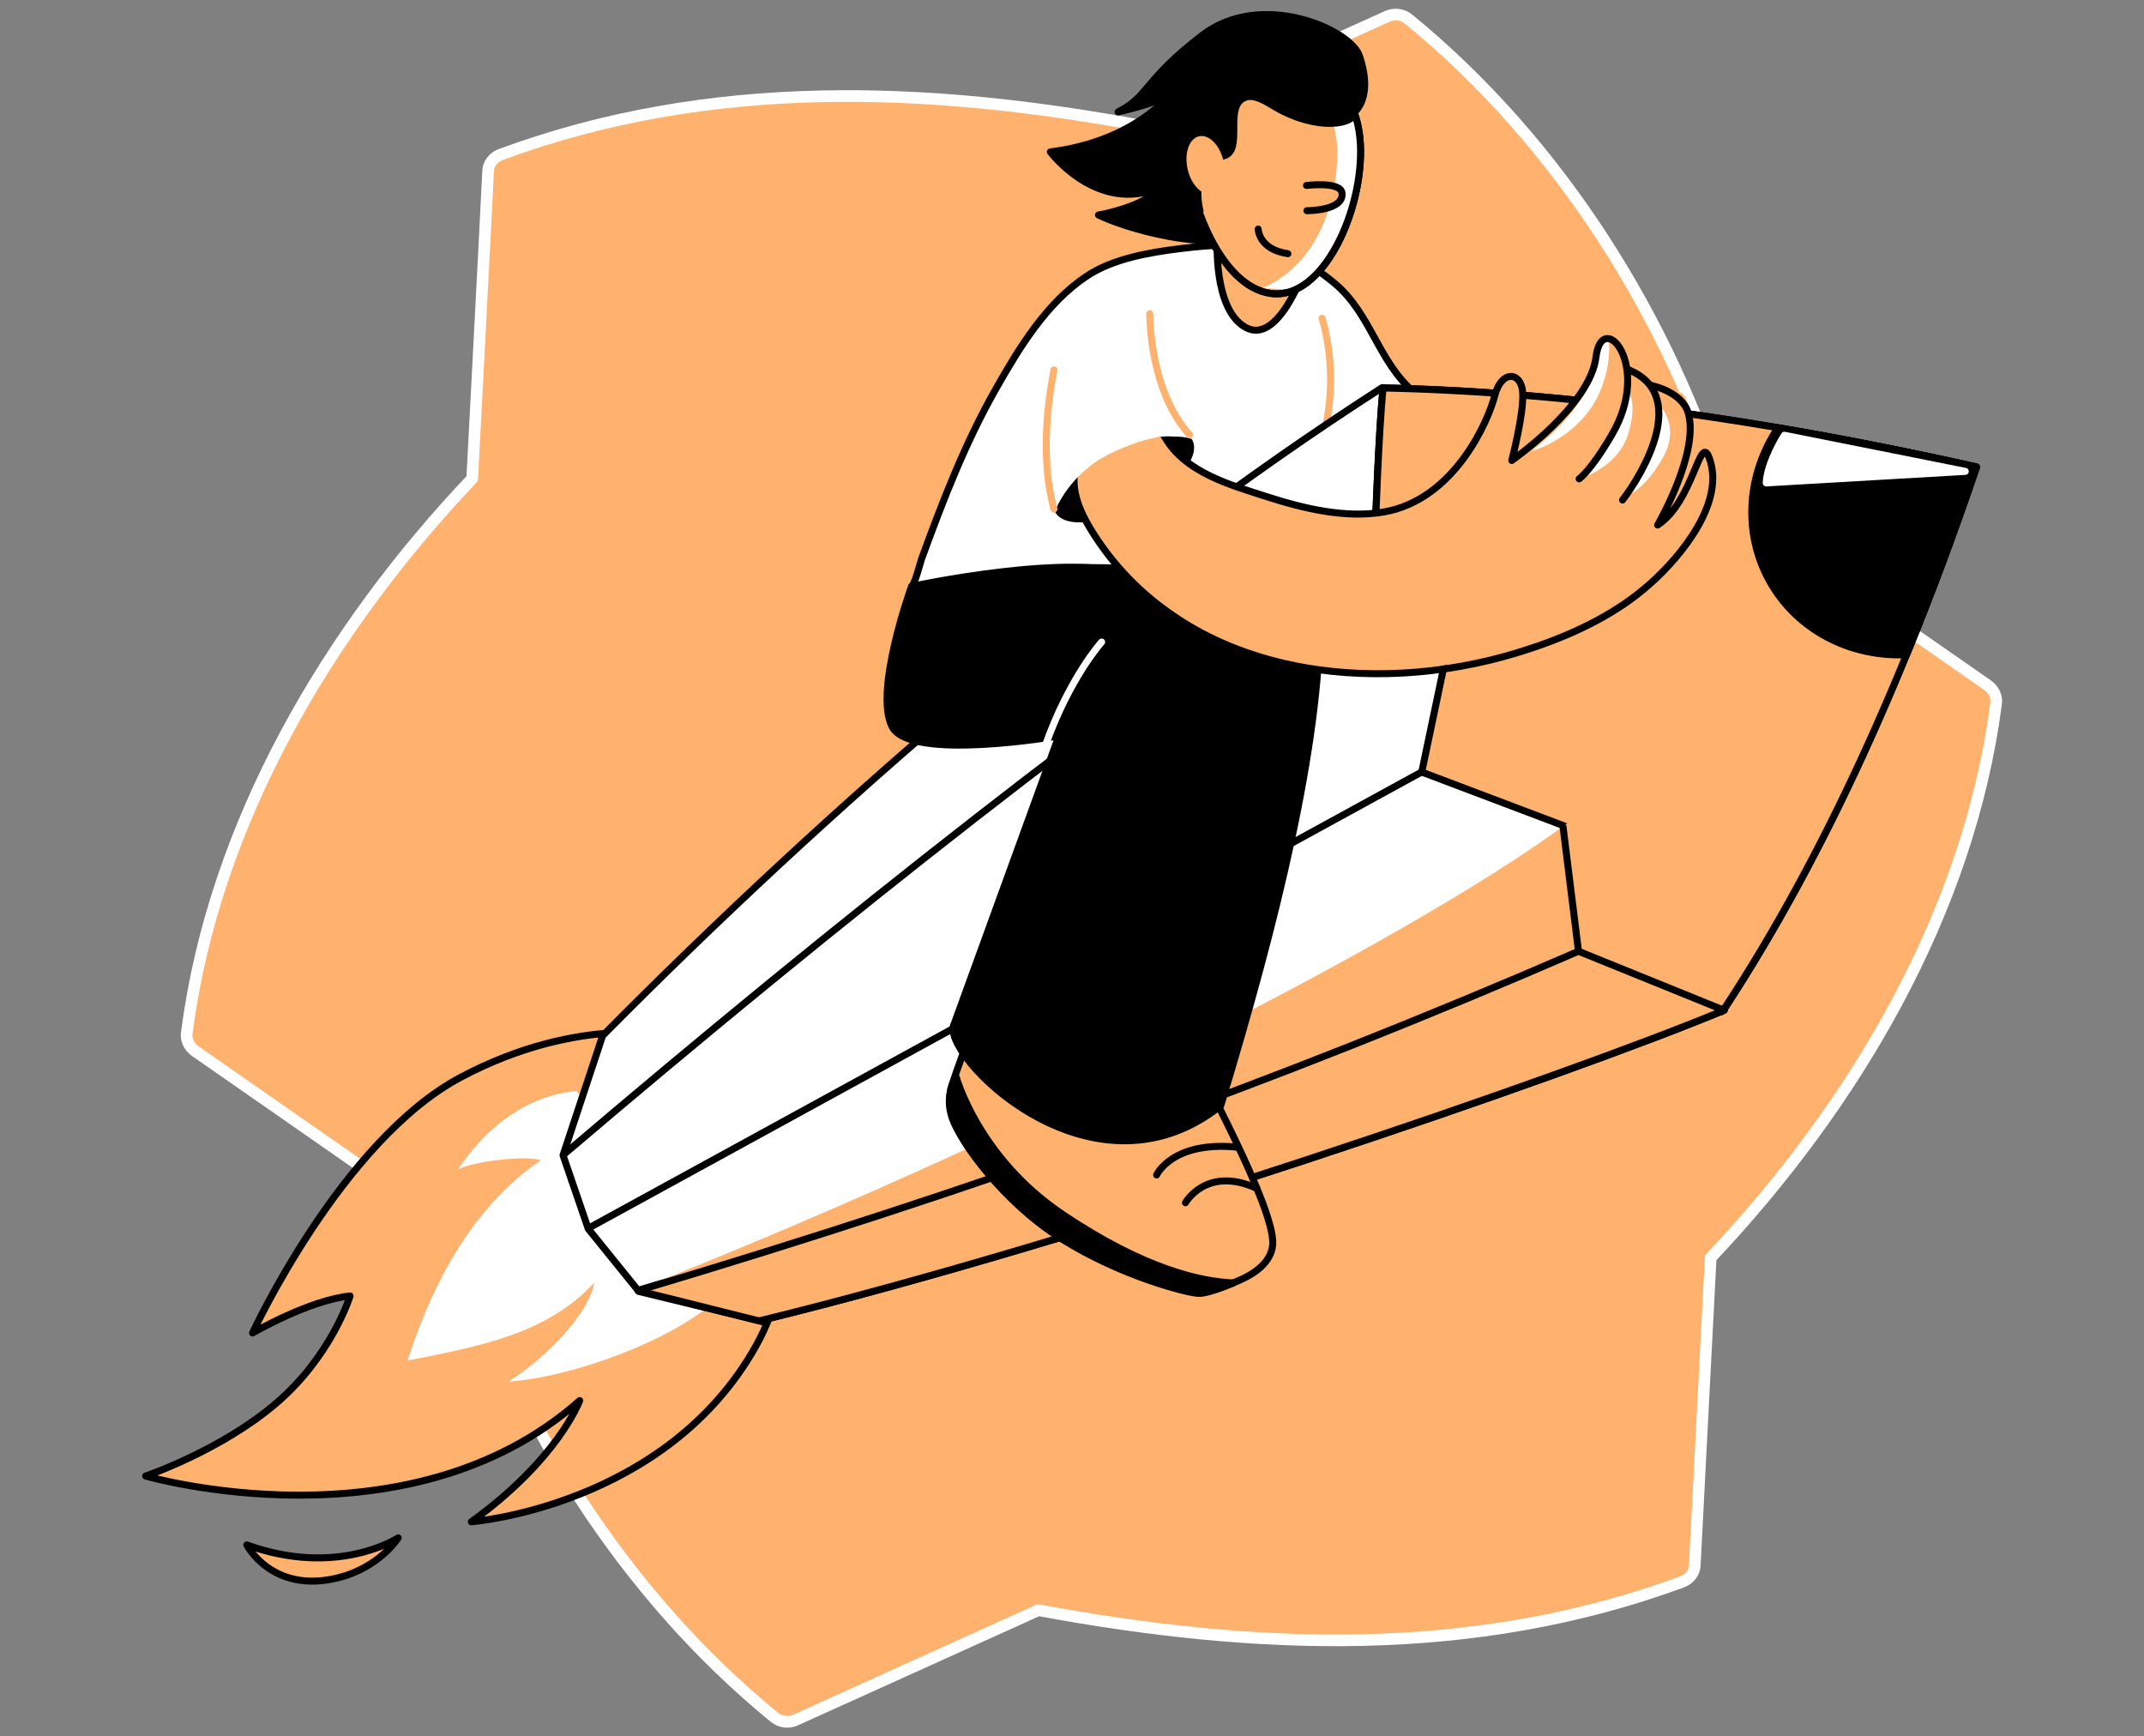 <svg width="368" height="298" viewBox="0 0 368 298" fill="none" xmlns="http://www.w3.org/2000/svg">
<rect x="0" y="0" width="368" height="298" fill="#808080" stroke="none"/>
<path d="M296.351 86.425C286.711 54.676 267.625 24.387 241.722 3.252C240.749 2.473 239.385 2.279 238.217 2.765L196.442 21.66C159.146 14.745 121.85 13.284 85.918 26.529C84.652 27.016 83.775 28.185 83.775 29.451C83.289 39.677 81.049 82.14 81.049 82.14C56.218 108.339 36.742 141.355 32.068 177.195C31.873 178.461 32.457 179.63 33.529 180.409L78.322 211.574C87.963 243.324 107.049 273.613 132.951 294.747C133.925 295.527 135.288 295.721 136.457 295.234L178.232 276.34C215.528 283.255 252.824 284.716 288.756 271.471C290.022 270.984 290.898 269.815 290.898 268.549L293.625 215.86C318.456 189.564 337.932 156.548 342.606 120.805C342.801 119.539 342.216 118.37 341.145 117.591L296.351 86.425Z" fill="#FFB26E" stroke="white" stroke-width="2" stroke-linecap="round" stroke-linejoin="round"/>
<path d="M202.669 42.656C197.274 43.317 191.035 44.381 186.52 47.39C179.621 51.978 174.96 59.648 170.959 66.695C165.674 75.98 161.858 85.853 158.187 95.909C158.004 96.386 156.976 100.496 156.426 100.643C156.426 100.643 184.685 94.588 194.631 98.882C197.934 100.313 202.559 98.111 205.531 96.863C211.073 94.514 216.321 91.395 221.423 88.202C226.744 84.899 231.956 81.375 237.094 77.742C241.315 74.769 249.059 72.714 242.709 67.319C236.544 62.071 235.332 53.886 229.13 48.675C221.349 42.142 214.486 41.188 202.669 42.656Z" fill="white" stroke="black" stroke-width="1.2" stroke-miterlimit="10" stroke-linecap="round" stroke-linejoin="round"/>
<path d="M226.928 54.621C230.745 67.98 226.451 81.413 220.909 87.028" stroke="#FFB26E" stroke-width="1.2" stroke-miterlimit="10" stroke-linecap="round" stroke-linejoin="round"/>
<path d="M115.688 177.789C115.688 177.789 99.576 174.009 79.097 184.872C58.618 195.736 43.35 228.766 43.35 228.766C43.35 228.766 53.076 223.114 60.086 222.417C60.086 222.417 56.93 232.693 47.388 240.841C37.845 248.988 25 253.319 25 253.319C25 253.319 70.142 266.385 99.503 240.364C99.503 240.364 95.832 250.42 80.895 261.173C80.895 261.173 114.366 258.567 129.781 230.932C145.195 203.296 115.688 177.789 115.688 177.789Z" fill="#FFB26E" stroke="black" stroke-width="1.2" stroke-miterlimit="10" stroke-linecap="round" stroke-linejoin="round"/>
<path d="M98.915 187.221C90.694 188.065 83.758 193.019 78.62 200.69C81.152 199.332 90.107 198.231 92.823 199.112C84.419 204.874 75.867 215.04 69.959 233.5C82.584 231.005 93.851 228.913 101.998 220.141C101.117 225.536 93.337 233.39 87.281 237.097C99.98 236.363 123.688 227.004 126.221 218.343" fill="white"/>
<path d="M68.344 263.926C68.344 263.926 57.994 270.789 42.359 265.137C42.359 265.137 46.69 273.578 57.994 270.789C65.151 269.027 68.344 263.926 68.344 263.926Z" fill="#FFB26E" stroke="black" stroke-width="1.2" stroke-miterlimit="10" stroke-linecap="round" stroke-linejoin="round"/>
<path d="M295.925 173.385L295.815 173.165L295.999 173.128C313.542 146.336 327.488 114.7 339.232 80.128C304.036 72.274 269.868 67.283 237.204 66.549C190.117 96.754 141.562 139.216 103.43 177.752L96.64 198.268L100.971 210.893L109.669 221.646L130.185 226.601L130.331 226.674C185.97 213.132 269.171 184.542 295.925 173.385Z" fill="white" stroke="black" stroke-width="1.2" stroke-miterlimit="10" stroke-linecap="round" stroke-linejoin="round"/>
<path d="M237.388 66.513C236.617 74.477 236.066 90.075 236.066 90.075L249.572 105.929L248.435 129.895L269.097 142.006L274.969 161.971C274.969 161.971 288.328 170.009 295.412 173.679" stroke="black" stroke-width="1.2" stroke-miterlimit="10" stroke-linecap="round" stroke-linejoin="round"/>
<path d="M295.962 173.092C313.542 146.337 327.488 114.701 339.232 80.129C304.11 72.275 269.978 67.283 237.388 66.586C236.617 74.55 236.103 90.074 236.103 90.074L249.609 105.929L244.03 132.501L269.17 142.006L270.271 163.623C270.271 163.623 288.292 169.899 295.375 173.605C295.558 173.532 295.778 173.459 295.962 173.349L295.852 173.128L295.962 173.092Z" fill="#FFB26E" stroke="black" stroke-width="1.2" stroke-miterlimit="10" stroke-linecap="round" stroke-linejoin="round"/>
<path d="M243.994 132.5L101.007 210.783" stroke="black" stroke-width="1.2" stroke-miterlimit="10" stroke-linecap="round" stroke-linejoin="round"/>
<path d="M236.103 90.037C191.071 120.829 144.498 157.493 96.824 198.084" stroke="black" stroke-width="1.2" stroke-miterlimit="10" stroke-linecap="round" stroke-linejoin="round"/>
<path d="M270.932 163.219C218.67 185.937 167.95 203.993 109.999 221.316" stroke="black" stroke-width="1.2" stroke-miterlimit="10" stroke-linecap="round" stroke-linejoin="round"/>
<path d="M305.174 73.412C299.963 81.156 299.045 91.212 303.669 99.617C308.404 108.204 317.689 112.829 327.268 112.352C331.525 101.965 335.526 91.212 339.269 80.165C327.782 77.559 316.405 75.321 305.174 73.412Z" fill="black" stroke="black" stroke-width="1.2" stroke-miterlimit="10" stroke-linecap="round" stroke-linejoin="round"/>
<path d="M109.669 221.206C168.353 198.158 240.067 162.741 269.281 141.088L295.962 173.091C244.581 193.46 189.236 211.15 130.845 226.821" fill="#FFB26E"/>
<path d="M109.999 221.352C167.95 204.029 218.67 185.936 270.932 163.255L295.925 173.384C269.17 184.541 185.97 213.131 130.368 226.674" stroke="black" stroke-width="1.2" stroke-miterlimit="10" stroke-linecap="round" stroke-linejoin="round"/>
<path d="M207.146 25.444C209.605 22.581 219.478 18.177 225.313 20.269C231.149 22.361 236.433 18.581 233.314 9.552C231.772 5.075 216.505 -1.752 206.339 6.066C196.173 13.883 197.274 16.489 191.915 19.205C191.915 19.205 198.044 17.883 200.797 16.268C200.797 16.268 194.668 24.269 180.281 26.068C180.281 26.068 187.732 36.014 197.898 32.637C198.191 34.252 191.952 36.344 188.539 36.894C192.906 39.023 202.412 41.629 208.908 41.262C211.697 41.115 207.146 25.444 207.146 25.444Z" fill="black" stroke="black" stroke-width="1.2" stroke-miterlimit="10" stroke-linecap="round" stroke-linejoin="round"/>
<path d="M168.867 171.77C168.867 171.77 165.491 179.807 163.362 186.303C159.692 197.57 187.658 220.435 206.522 221.536C206.522 221.536 217.973 219.848 218.45 213.572C218.89 207.296 205.458 182.927 203.953 179.66C202.522 176.357 168.867 171.77 168.867 171.77Z" fill="#FFB26E" stroke="black" stroke-width="1.2" stroke-miterlimit="10" stroke-linecap="round" stroke-linejoin="round"/>
<path d="M208.944 41.005C208.944 41.005 208.174 53.006 213.752 56.162C219.331 59.355 223.771 46.547 223.771 46.547L208.944 41.005Z" fill="#FFB26E" stroke="black" stroke-width="1.2" stroke-miterlimit="10" stroke-linecap="round" stroke-linejoin="round"/>
<path d="M224.982 12.635C224.982 12.635 232.873 13.516 233.497 24.71C234.084 35.903 227.148 51.538 218.156 50.364C209.164 49.189 203.402 33.224 203.476 23.939C203.549 14.654 218.193 7.387 224.982 12.635Z" fill="#FFB26E" stroke="black" stroke-width="1.2" stroke-miterlimit="10" stroke-linecap="round" stroke-linejoin="round"/>
<path d="M215.954 39.316C215.954 39.316 216.028 42.803 221.056 43.537" stroke="black" stroke-width="1.2" stroke-miterlimit="10" stroke-linecap="round" stroke-linejoin="round"/>
<path d="M156.279 101.157C156.279 101.157 150.003 118.7 153.123 124.719C156.242 130.738 181.749 126.297 181.749 126.297L163.803 175.66C160.903 180.541 187.108 207.626 209.532 189.753C219.184 157.933 226.487 128.352 226.634 105.341C206.265 96.276 182.703 95.138 156.279 101.157Z" fill="black" stroke="black" stroke-width="1.2" stroke-miterlimit="10" stroke-linecap="round" stroke-linejoin="round"/>
<path d="M228.359 19.682C228.212 19.902 228.946 21.737 229.02 21.994C229.46 23.829 229.607 25.444 229.533 27.316C229.13 36.344 225.35 45.923 216.358 49.593C218.413 49.263 220.579 50.033 222.597 49.299C224.909 48.455 226.708 46.804 227.919 44.712C232.103 37.482 233.681 32.857 233.681 26.838C233.681 20.856 230.671 16.012 230.671 16.012C230.671 16.012 228.396 19.682 228.359 19.682Z" fill="white"/>
<path d="M224.982 12.635C224.982 12.635 232.873 13.516 233.497 24.71C234.084 35.903 227.148 51.538 218.156 50.364C209.164 49.189 203.402 33.224 203.476 23.939C203.549 14.654 218.193 7.387 224.982 12.635Z" stroke="black" stroke-width="1.2" stroke-miterlimit="10" stroke-linecap="round" stroke-linejoin="round"/>
<path d="M224.249 31.829C224.249 31.829 230.084 31.095 230.341 33.114C230.745 36.197 224.322 36.16 224.322 36.16" fill="#FFB26E"/>
<path d="M224.249 31.829C224.249 31.829 230.084 31.095 230.341 33.114C230.745 36.197 224.322 36.16 224.322 36.16" stroke="black" stroke-width="1.2" stroke-miterlimit="10" stroke-linecap="round" stroke-linejoin="round"/>
<path d="M232.543 19.204C232.616 21.296 226.304 22.618 219.001 18.434C217.606 17.626 215.441 16.085 213.752 16.709C209.862 18.103 213.605 25.847 210.009 26.765C203.806 28.343 205.972 36.197 205.972 36.197L192.686 26.434L212.358 5.809L229.277 8.231L232.543 19.204Z" fill="black" stroke="black" stroke-width="1.2" stroke-miterlimit="10" stroke-linecap="round" stroke-linejoin="round"/>
<path d="M208.043 33.268C209.743 32.882 210.619 30.358 210 27.631C209.382 24.903 207.502 23.004 205.802 23.39C204.102 23.775 203.226 26.299 203.844 29.027C204.463 31.755 206.343 33.654 208.043 33.268Z" fill="#FFB26E"/>
<path d="M211.733 220.178C206.375 219.958 196.613 218.013 182.263 208.324C167.913 198.635 164.133 184.872 164.133 184.872C164.133 184.872 161.967 187.845 163.472 191.992C164.977 196.103 172.097 206.232 182.226 212.618C192.355 219.004 203.953 221.977 205.825 221.977C207.696 221.94 211.733 220.178 211.733 220.178Z" fill="black" stroke="black" stroke-width="1.2" stroke-miterlimit="10" stroke-linecap="round" stroke-linejoin="round"/>
<path d="M198.521 201.644C198.521 201.644 201.201 195.772 212.321 196.873Z" fill="#FFB26E"/>
<path d="M198.521 201.644C198.521 201.644 201.201 195.772 212.321 196.873" stroke="black" stroke-width="1.2" stroke-miterlimit="10" stroke-linecap="round" stroke-linejoin="round"/>
<path d="M203.476 206.415C203.476 206.415 207.073 199.992 215.734 203.956Z" fill="#FFB26E"/>
<path d="M203.476 206.415C203.476 206.415 207.073 199.992 215.734 203.956" stroke="black" stroke-width="1.2" stroke-miterlimit="10" stroke-linecap="round" stroke-linejoin="round"/>
<path d="M195.207 86.15C201.423 82.902 205.411 78.259 204.116 75.78C202.821 73.301 196.732 73.924 190.516 77.172C184.3 80.42 180.311 85.062 181.607 87.542C182.902 90.021 188.991 89.398 195.207 86.15Z" fill="black" stroke="black" stroke-width="1.2" stroke-miterlimit="10" stroke-linecap="round" stroke-linejoin="round"/>
<path d="M199.953 75.063C199.953 75.063 206.155 85.669 229.13 87.725C249.352 89.523 248.031 84.165 251.15 77.742C254.27 71.283 259.518 61.043 260.839 66.034C262.16 71.026 259.518 79.063 259.518 79.063C259.518 79.063 269.647 72.384 271.886 65.998C274.125 59.612 276.033 58.951 276.841 60.309C277.648 61.667 278.382 64.493 278.382 64.493C278.382 64.493 286.163 63.612 285.796 68.42C285.796 68.42 289.429 65.007 289.796 70.329C290.163 75.65 291.521 78.88 291.521 78.88C291.521 78.88 295.668 80.495 292.879 87.908C290.09 95.322 277.024 107.727 264.069 110.883C251.114 114.039 234.598 117.232 221.459 114.149C208.32 111.066 190.998 100.57 185.823 86.77C180.685 72.897 199.953 75.063 199.953 75.063Z" fill="#FFB26E"/>
<path d="M279.373 67.172C279.373 67.172 281.171 68.677 279.483 74.402C277.795 80.127 271.519 81.999 271.519 81.999C271.519 81.999 279.667 72.971 279.373 67.172Z" fill="white"/>
<path d="M284.732 69.411C284.732 69.411 288.585 72.971 285.392 78.586C282.199 84.202 279.3 85.046 279.3 85.046C279.3 85.046 284.071 79.504 284.181 75.026C284.254 70.549 284.732 69.411 284.732 69.411Z" fill="white"/>
<path d="M275.923 57.96C276.4 58.254 276.73 65.117 272.73 70.512C268.693 75.943 262.784 77.448 262.784 77.448C262.784 77.448 270.638 71.649 272.143 66.585C273.648 61.52 274.785 57.226 275.923 57.96Z" fill="white"/>
<path d="M191.108 52.272C180.905 64.823 178.997 79.357 188.869 93.376C204.761 115.984 235.369 119.581 260.179 112.094C261.463 111.69 262.784 111.286 264.032 110.846C270.932 108.424 277.612 105.157 283.08 100.313C288.585 95.468 296.292 86.073 293.32 78.439C291.741 74.402 290.604 86.146 284.511 90.11C284.511 90.11 291.778 77.595 289.76 70.842C288.659 67.172 283.41 66.144 283.41 66.144" stroke="black" stroke-width="1.2" stroke-miterlimit="10" stroke-linecap="round" stroke-linejoin="round"/>
<path d="M278.492 85.816C281.979 81.302 290.163 67.539 279.263 63.355" stroke="black" stroke-width="1.2" stroke-miterlimit="10" stroke-linecap="round" stroke-linejoin="round"/>
<path d="M200.687 52.822C198.925 59.795 196.062 68.347 199.953 75.063C203.476 81.119 211.146 83.21 217.385 85.229C223.661 87.248 230.891 89.009 237.497 87.871C249.645 85.78 255.481 72.2 256.582 67.833C257.72 63.465 261.096 63.759 261.353 67.319C261.61 70.879 259.481 79.027 259.481 79.027C259.481 79.027 272.914 69.705 273.941 61.263C274.969 52.822 283.667 62.621 276.694 74.549C273.061 80.825 271.042 82.183 271.042 82.183" stroke="black" stroke-width="1.2" stroke-miterlimit="10" stroke-linecap="round" stroke-linejoin="round"/>
<path d="M190.52 77.192C194.741 75.173 198.778 74.035 201.421 74.329C202.595 74.292 203.769 74.439 204.871 74.806C204.871 74.806 200.173 67.649 202.485 59.832C204.797 52.015 201.017 45.812 193.897 48.638C193.897 48.638 181.529 53.263 180.354 70.842C179.18 88.385 180.611 87.321 180.611 87.321C180.611 87.321 183.034 80.751 190.52 77.192Z" fill="white" stroke="white" stroke-width="1.2" stroke-miterlimit="10" stroke-linecap="round" stroke-linejoin="round"/>
<path d="M197.347 53.85C197.347 53.85 197.2 66.878 204.173 74.622" stroke="#FFB26E" stroke-width="1.2" stroke-miterlimit="10" stroke-linecap="round" stroke-linejoin="round"/>
<path d="M180.905 63.466C179.73 69.558 178.629 79.064 180.905 87.358" stroke="#FFB26E" stroke-width="1.2" stroke-miterlimit="10" stroke-linecap="round" stroke-linejoin="round"/>
<path d="M189.089 110.186C189.089 110.186 183.621 116.204 179.437 127.912" stroke="white" stroke-width="1.2" stroke-miterlimit="10" stroke-linecap="round" stroke-linejoin="round"/>
<path d="M270.932 163.219L268.29 141.933" stroke="black" stroke-width="1.2" stroke-miterlimit="10" stroke-linecap="round" stroke-linejoin="round"/>
<path d="M303.155 82.881L337.324 80.899L306.275 74.696C306.238 74.733 303.302 79.394 303.155 82.881Z" fill="white" stroke="white" stroke-width="1.2" stroke-miterlimit="10" stroke-linecap="round" stroke-linejoin="round"/>
<path d="M109.5 221.5L131.5 227" stroke="black" stroke-width="1.2" stroke-miterlimit="10" stroke-linecap="round" stroke-linejoin="round"/>
</svg>

